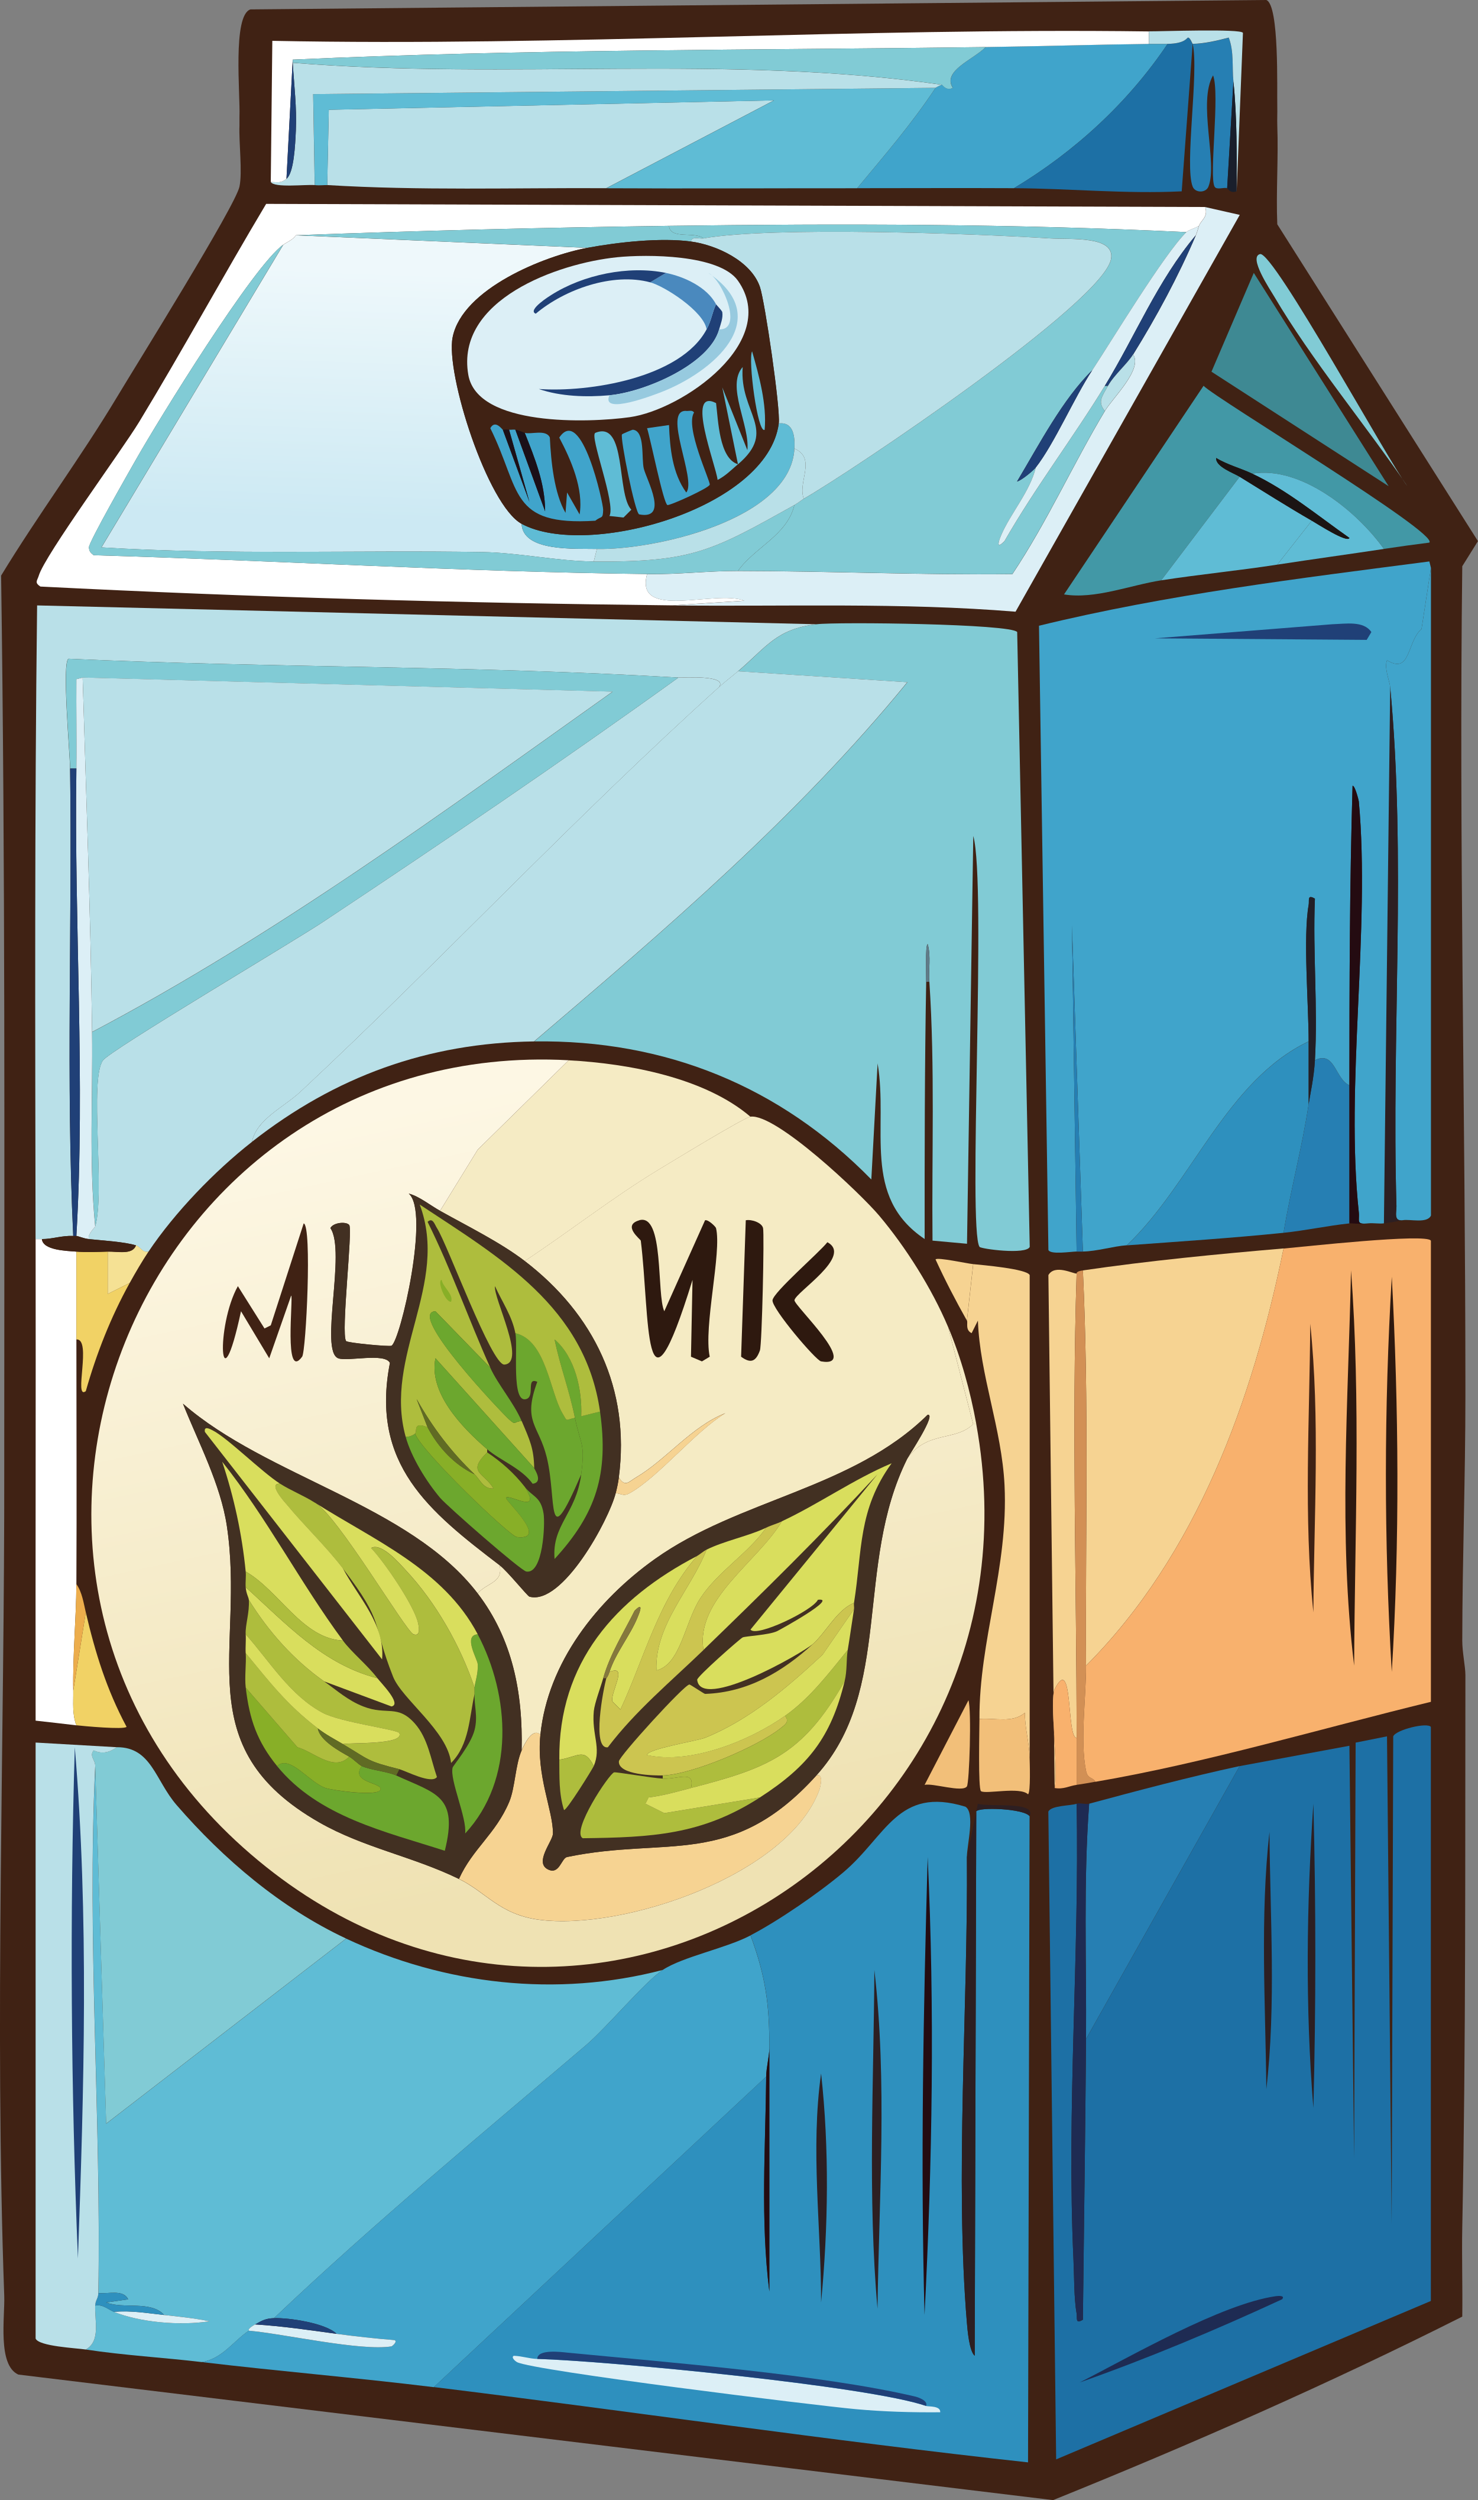 <?xml version="1.0" encoding="UTF-8"?>
<svg id="Ebene_2" data-name="Ebene 2" xmlns="http://www.w3.org/2000/svg" xmlns:xlink="http://www.w3.org/1999/xlink" viewBox="0 0 278.05 470.14"><rect x="0" y="0" width="278.05" height="470.14" fill="#808080" stroke="none"/>
  <defs>
    <style>
      .cls-1 {
        fill: #2e190f;
      }

      .cls-2 {
        fill: #267fb3;
      }

      .cls-3 {
        fill: #f5ebc4;
      }

      .cls-4 {
        fill: #f1d265;
      }

      .cls-5 {
        fill: #5f7c89;
      }

      .cls-6 {
        fill: #402214;
      }

      .cls-7 {
        fill: #606b24;
      }

      .cls-8 {
        fill: #aebd3d;
      }

      .cls-9 {
        fill: #204077;
      }

      .cls-10 {
        fill: #ccc550;
      }

      .cls-11 {
        fill: #2e90be;
      }

      .cls-12 {
        fill: #f8b16d;
      }

      .cls-13 {
        fill: #191f2c;
      }

      .cls-14 {
        fill: #423022;
      }

      .cls-15 {
        fill: #1b1018;
      }

      .cls-16 {
        fill: #b9e0e8;
      }

      .cls-17 {
        fill: #4298a6;
      }

      .cls-18 {
        fill: #fff;
      }

      .cls-19 {
        fill: #6ca72e;
      }

      .cls-20 {
        fill: #2d1f22;
      }

      .cls-21 {
        fill: #1d70a5;
      }

      .cls-22 {
        fill: #221f27;
      }

      .cls-23 {
        fill: #dceff6;
      }

      .cls-24 {
        fill: #d29055;
      }

      .cls-25 {
        fill: #ecad4c;
      }

      .cls-26 {
        fill: url(#Unbenannter_Verlauf_2118);
      }

      .cls-27 {
        fill: url(#Unbenannter_Verlauf_2116);
      }

      .cls-28 {
        fill: #85783d;
      }

      .cls-29 {
        fill: #f2bf79;
      }

      .cls-30 {
        fill: #3e8993;
      }

      .cls-31 {
        fill: #1b1413;
      }

      .cls-32 {
        fill: #1e2b53;
      }

      .cls-33 {
        fill: #f5e194;
      }

      .cls-34 {
        fill: #5fbcd5;
      }

      .cls-35 {
        fill: #f6d392;
      }

      .cls-36 {
        fill: #88af27;
      }

      .cls-37 {
        fill: #240b11;
      }

      .cls-38 {
        fill: #97cadf;
      }

      .cls-39 {
        fill: #81cbd5;
      }

      .cls-40 {
        fill: #40a4cb;
      }

      .cls-41 {
        fill: #4a89be;
      }

      .cls-42 {
        fill: #d9de5d;
      }
    </style>
    <linearGradient id="Unbenannter_Verlauf_2118" data-name="Unbenannter Verlauf 2118" x1="67.59" y1="50.86" x2="65.87" y2="98.02" gradientUnits="userSpaceOnUse">
      <stop offset="0" stop-color="#eef8fb"/>
      <stop offset="1" stop-color="#cce9f3"/>
    </linearGradient>
    <linearGradient id="Unbenannter_Verlauf_2116" data-name="Unbenannter Verlauf 2116" x1="84.42" y1="206.52" x2="115.75" y2="351.84" gradientUnits="userSpaceOnUse">
      <stop offset="0" stop-color="#fdf7e4"/>
      <stop offset="1" stop-color="#efe2b3"/>
    </linearGradient>
  </defs>
  <g id="Ebene_1-2" data-name="Ebene 1">
    <g>
      <path class="cls-6" d="M240.29,20.06c.03,1.17-.04,2.37,0,3.54.23,6.1-.25,12.43,0,18.58l37.75,59.58-2.95,4.72c-.63,51.41.58,102.87.59,154.26,0,.58,0,1.19,0,1.77,0,15.28-.57,30.69-.59,46.01,0,2.22.59,4.88.59,6.49-.06,34.5.1,69.32-.59,103.82-.11,5.59.08,11.21,0,16.81-24.87,12.53-50.95,24-76.98,34.51L3.45,446.54c-3.95-1.77-2.52-10.87-2.65-14.75-1.84-51.32.07-104.75,0-156.32,0-1.19,0-2.37,0-3.54.01-54.56.19-109.14-.59-163.69,6.93-11.4,14.97-22.19,21.83-33.62,3.47-5.8,22.23-35.84,23.01-39.52.58-2.73-.13-8.29,0-11.5.02-.58-.02-1.19,0-1.77.17-3.97-1.34-18.94,2.06-20.06L238.23,0c2.47.97,1.98,16.84,2.06,20.06Z"/>
      <g>
        <path class="cls-39" d="M174.82,184.63c-.15-2.33.35-4.78-.29-7.08-.5,0-.28,6.23-.29,7.08-.29,16.1-.3,32.29-.29,48.37-11.94-8.02-6.79-20.75-8.85-33.03l-1.18,21.83c-17.18-17.55-38.77-26.3-63.41-25.96,24.72-21.04,49.59-42.31,70.2-67.54l-31.85-2.06c5.4-4.63,7.22-7.96,14.75-8.85,3.96-.47,36.67-.08,37.75,1.47l2.36,115.62c-.67,1.52-9.17.38-9.44,0-2.24-3.15,1.35-68.26-1.18-77.28l-1.18,76.69-6.49-.59c-.16-16.23.48-32.46-.59-48.67Z"/>
        <path class="cls-16" d="M135.29,129.19c-27.02,24.34-52.14,51.25-78.75,76.1-3.15,2.94-8.28,5.17-9.14,9.44-7.01,5.49-14.51,13.25-19.47,20.65-1.18.26-1.43-.89-2.36-1.18-2.13-.68-6.44-.92-8.85-1.18-.33-.84,1.14-2.23,1.18-2.36,1.91-6.53-1.15-27.72,1.47-31.26,1.45-1.96,35.88-22.36,41.29-25.96,22.55-14.98,44.98-30.2,66.95-46.01.73.04,9.33-.58,7.67,1.77Z"/>
        <path class="cls-16" d="M100.49,195.84c-20.07.28-37.38,6.57-53.09,18.88.86-4.26,6-6.5,9.14-9.44,26.61-24.84,51.73-51.76,78.75-76.1,1.05-.95,2.43-2,3.54-2.95l31.85,2.06c-20.61,25.24-45.48,46.5-70.2,67.54Z"/>
        <path class="cls-16" d="M153.58,117.39c-7.52.89-9.34,4.22-14.75,8.85-1.11.95-2.49,2-3.54,2.95,1.66-2.35-6.94-1.73-7.67-1.77-38.16-2.27-76.53-1.8-114.73-3.54-1.28.57.25,17.66.29,20.65.41,29.28-.79,58.64.59,87.89-2.26-.08-3.86.59-5.9.59h-1.18c-.07-39.71-.19-79.45.29-119.16l146.59,3.54Z"/>
        <path class="cls-18" d="M226.73,38.93c.58,1.91-.76,2.39-1.18,3.54-.65.45-1.91.73-2.36,1.18-32.39-1.57-64.91-1.62-97.33-1.18-23.39.32-46.83.9-70.2,1.77-.63.9-1.51,1.18-2.36,1.77-5.57,3.86-23.5,32.97-27.72,40.41-1.18,2.08-8.91,15.58-8.85,16.52.06.81.32.99.88,1.47,34.7,1.01,69.39,3.12,104.12,3.54-2.4,8.82,12.83,2.87,18.29,5.01l-13.57.88c-39.65-.43-79.27-1.53-118.86-3.54-1.15-.78-.59-1.07-.29-2.06,1.15-3.85,15.58-23.47,18.88-28.9,8.2-13.51,15.78-27.43,23.89-41l176.67.59Z"/>
        <path class="cls-35" d="M241.47,234.78c-5.82,28.5-16.28,57.52-37.16,78.45-.13-24.76.56-49.62-.59-74.33,12.42-1.82,25.25-3.06,37.75-4.13Z"/>
        <path class="cls-16" d="M114.06,35.39c-17.49-.09-35.03.48-52.5-.59l.29-14.16,83.76-1.77-31.56,16.52Z"/>
        <path class="cls-40" d="M216.11,8.26c1.17-.02,2.37.02,3.54,0-7.42,11.05-17.51,20.3-28.9,27.13-9.82-.05-19.67,0-29.49,0,5.17-6.23,10.25-12.07,14.75-18.88.04-.06.93-.53,1.18-.59.11.02.87,1.25,2.06.59-2.01-3.23,3.9-5.3,6.19-7.67,10.21-.14,20.45-.46,30.67-.59Z"/>
        <path class="cls-34" d="M176,16.52c-4.5,6.8-9.57,12.64-14.75,18.88-15.72-.01-31.47.08-47.19,0l31.56-16.52-83.76,1.77-.29,14.16c-.56-.03-1.31.1-2.36,0l-.29-17.11,117.09-1.18Z"/>
        <path class="cls-23" d="M126.45,113.85l13.57-.88c-5.46-2.14-20.69,3.8-18.29-5.01,6.23.08,11.25-.6,17.11-.59,17.21.02,34.39.8,51.62.59,6.53-9.78,11.37-20.61,17.4-30.67,1.48-2.47,7.18-7.88,5.31-10.62,4.4-7.09,8.52-14.72,11.8-22.42.37-.87.39-1.22.59-1.77.42-1.15,1.76-1.63,1.18-3.54l6.49,1.47-42.18,74.62c-21.49-1.76-43.06-.94-64.59-1.18Z"/>
        <path class="cls-17" d="M260.35,103.23c-5-7.02-15.59-15.68-24.78-14.16-2.19-1.04-4.67-1.66-6.78-2.95-.17,1.65,3.29,2.84,4.42,3.54l-14.75,19.47c-5.82.9-12.48,3.61-18.29,2.65l26.25-39.23c2.29,2.39,44.39,27.75,42.47,29.49-2.86.36-5.71.75-8.55,1.18Z"/>
        <path class="cls-40" d="M269.2,106.77v121.81c-.69,1.56-3.98.63-5.31.88-1.77.26-1.15-1.58-1.18-2.65-.94-32.43,1.86-65.34-1.18-97.63-.1-1.09-1.18-3.6-.59-5.01,4.5,2.73,3.69-3.48,6.49-5.9l1.77-11.5Z"/>
        <path class="cls-18" d="M7.88,233.01c.2,2.12,4.7,2.22,6.49,2.36,0,5.49,0,11.05,0,16.52,0,15.32.08,30.71,0,46.01-.04,6.63-.71,13.35-.59,20.06.04,2.22-.23,4.35.59,6.49-2.55-.3-5.11-.6-7.67-.88-.04-30.18.05-60.37,0-90.55h1.18Z"/>
        <path class="cls-35" d="M193.69,330.34c-.06-2.54-.93-5.62-.88-8.26-2.34,2.02-5.66.92-8.55,1.18-.07-14.79,5.47-28.46,4.72-43.95-.52-10.67-4.65-20.7-5.01-30.97l-1.18,2.36c-1.24-.58-.67-1.97-.88-2.36l1.18-10.62c1.64.17,10.1.88,10.62,2.06v90.55Z"/>
        <path class="cls-11" d="M246.19,195.84v11.8c-1.2,8.05-3.4,16.13-4.72,24.19-9.79,1-19.67,1.64-29.49,2.36,12.19-11.54,18.7-30.96,34.21-38.34Z"/>
        <path class="cls-16" d="M177.18,15.93c-.25.06-1.14.53-1.18.59l-117.09,1.18.29,17.11c-1.64-.16-7.62.57-8.26-.59,1.25,0,1.84.29,2.95-.59,1.41-1.12,1.64-6.35,1.77-9.14.19-4.28-.33-8.44-.59-12.68,40.6,3.28,81.68-1.66,122.11,4.13Z"/>
        <path class="cls-18" d="M216.11,5.9v2.36c-10.23.13-20.47.45-30.67.59-43.42.59-86.96.38-130.37,2.36l-1.18,22.42c-1.11.88-1.7.6-2.95.59l.29-26.54c54.93,1.09,109.98-2.49,164.87-1.77Z"/>
        <path class="cls-21" d="M224.37,8.26l-2.06,27.72c-10.53.52-21.07-.54-31.56-.59,11.4-6.83,21.49-16.08,28.9-27.13,3.35-.06,3.61-1.17,3.83-1.18.41-.01.81,1.18.88,1.18Z"/>
        <path class="cls-35" d="M202.54,239.49c-.93,29.07,0,58.22,0,87.3-1.93.1-.6-16.11-4.13-9.14-.98,1.94.74,15.33,0,18.58l-1.18-96.45c1.21-2.11,4.74-.2,5.31-.29Z"/>
        <polygon class="cls-30" points="235.87 51.32 261.24 91.43 227.91 69.9 235.87 51.32"/>
        <path class="cls-2" d="M253.86,204.1v25.96c-4.08.43-8.3,1.35-12.39,1.77,1.32-8.05,3.52-16.13,4.72-24.19.28-1.87.99-4.9,1.18-8.26,3.78-1.87,3.81,3.56,6.49,4.72Z"/>
        <path class="cls-34" d="M246.78,97.92l-6.49,8.26c-7.23,1.12-14.6,1.83-21.83,2.95l14.75-19.47c4.45,2.74,9.05,5.66,13.57,8.26Z"/>
        <path class="cls-24" d="M203.72,238.9c1.15,24.7.46,49.57.59,74.33.03,5.91-1.15,14.13,0,19.76.33,1.61,1.18,1.09,1.77,2.06-1.15.2-2.4.44-3.54.59v-8.85c0-29.08-.93-58.24,0-87.3.07-.01-.26-.38,1.18-.59Z"/>
        <path class="cls-2" d="M232.04,15.34l-1.18,20.06c-.54-.24-1.98.38-2.36-.29-1.09-1.94,1.04-17.47-.29-20.94-2.94,5.05.93,16.51-.88,20.94-.49,1.2-2.46,1.2-2.95,0-1.59-3.88,1.2-21.47,0-26.84,2.3-.07,4.57-.6,6.78-1.18,1.02,2.67.6,5.52.88,8.26Z"/>
        <path class="cls-20" d="M263.89,229.47c-1.26.24-2.25.42-3.54.59l1.18-100.87c3.04,32.29.24,65.19,1.18,97.63.03,1.08-.59,2.91,1.18,2.65Z"/>
        <path class="cls-34" d="M260.35,103.23c-6.68,1.01-13.38,1.92-20.06,2.95l6.49-8.26c1.16.67,6.67,4.24,7.08,3.24-5.93-4.16-11.65-8.96-18.29-12.09,9.19-1.53,19.78,7.14,24.78,14.16Z"/>
        <path class="cls-4" d="M20.27,235.36v7.96l4.13-2.06c-3.56,6.43-6.25,13.27-8.26,20.35-2.35,1.76,1.2-9.89-1.77-9.73,0-5.47,0-11.02,0-16.52,1.88.15,4.01.06,5.9,0Z"/>
        <path class="cls-29" d="M193.69,330.34c.03,1.1.23,6.73-.29,7.08-1.53-1.48-7.97.03-8.85-.59-.57-.4-.29-11.72-.29-13.57,2.89-.26,6.22.84,8.55-1.18-.04,2.64.82,5.72.88,8.26Z"/>
        <path class="cls-4" d="M16.14,303.2c1.8,7.68,3.92,14.52,7.67,21.53-.44.57-8.17-.14-9.44-.29-.82-2.14-.55-4.27-.59-6.49l2.36-14.75Z"/>
        <path class="cls-39" d="M237.05,47.78c2.51-.61,24.45,39.53,27.72,43.65-7.87-11.54-18.06-23.76-25.07-35.69-.77-1.31-4.88-7.42-2.65-7.96Z"/>
        <path class="cls-16" d="M232.63,35.98c.04-6.88.11-13.8-.59-20.65-.28-2.74.14-5.58-.88-8.26-2.22.58-4.49,1.11-6.78,1.18-.07,0-.47-1.19-.88-1.18-.23,0-.48,1.12-3.83,1.18-1.17.02-2.37-.02-3.54,0v-2.36c2.18.03,17.37-.53,17.7.29l-1.18,29.79Z"/>
        <path class="cls-29" d="M182.19,319.72c.61,1.89.17,15.56-.29,16.22-.85,1.2-6.46-.68-7.96-.29l8.26-15.93Z"/>
        <path class="cls-12" d="M202.54,326.8v8.85c-1.42.19-2.43.88-4.13.59.74-3.25-.98-16.64,0-18.58,3.53-6.97,2.2,9.24,4.13,9.14Z"/>
        <path class="cls-35" d="M183.08,237.72l-1.18,10.62c-2.09-3.72-4.12-7.61-5.9-11.5.29-.47,5.93.77,7.08.88Z"/>
        <path class="cls-33" d="M27.94,235.36c-1.22,1.83-2.47,3.97-3.54,5.9l-4.13,2.06v-7.96c1.84-.05,4.68.67,5.31-1.18.93.29,1.18,1.44,2.36,1.18Z"/>
        <path class="cls-25" d="M16.14,303.2l-2.36,14.75c-.12-6.71.55-13.42.59-20.06,1.08,1.51,1.36,3.57,1.77,5.31Z"/>
        <path class="cls-13" d="M232.63,35.98c-1.24.45-1.64-.53-1.77-.59l1.18-20.06c.7,6.85.63,13.77.59,20.65Z"/>
        <path class="cls-5" d="M174.82,184.63h-.59c.02-.85-.2-7.08.29-7.08.65,2.3.14,4.75.29,7.08Z"/>
        <g>
          <path class="cls-40" d="M269.2,106.77l-1.77,11.5c-2.8,2.42-1.99,8.63-6.49,5.9-.59,1.42.49,3.93.59,5.01l-1.18,100.87c-.95.12-1.99-.1-2.95,0-2.37.27-1.6-.47-1.77-2.06-2.57-23.91,2.18-53.26,0-77.28-.01-.16-.72-3.04-1.18-2.95-.55,18.79-.59,37.54-.59,56.33-2.68-1.16-2.71-6.59-6.49-4.72.57-10.05-.42-20.3,0-30.38-1.5-.89-1.03.33-1.18,1.18-1.07,5.92,0,18.89,0,25.66-15.51,7.38-22.02,26.8-34.21,38.34-2.59.19-5.65,1.15-8.26,1.18l-2.06-61.35.88,61.35c-1.11.02-4.94.63-5.31-.29l-1.77-117.39c24.1-5.88,48.91-8.9,73.44-12.09l.29,1.18Z"/>
          <path class="cls-37" d="M257.4,230.06c-1.84.2-2.96-.06-3.54,0v-25.96c0-18.79.04-37.55.59-56.33.46-.09,1.17,2.79,1.18,2.95,2.18,24.02-2.57,53.37,0,77.28.17,1.59-.6,2.34,1.77,2.06Z"/>
          <path class="cls-2" d="M203.72,235.36c-.39,0-.79,0-1.18,0l-.88-61.35,2.06,61.35Z"/>
          <path class="cls-9" d="M250.62,117.39c2.58-.08,5.9-.69,7.37,1.47l-.88,1.47-39.82-.29,33.33-2.65Z"/>
          <path class="cls-22" d="M247.37,199.38c-.19,3.35-.9,6.39-1.18,8.26v-11.8c0-6.77-1.07-19.74,0-25.66.15-.85-.32-2.07,1.18-1.18-.42,10.08.57,20.33,0,30.38Z"/>
        </g>
        <g>
          <path class="cls-12" d="M206.08,335.06c-.59-.97-1.44-.46-1.77-2.06-1.15-5.63.03-13.85,0-19.76,20.88-20.93,31.34-49.96,37.16-78.45,3.46-.3,27.09-2.93,27.72-1.47v86.71c-20.47,4.97-42.45,11.52-63.12,15.04Z"/>
          <path class="cls-1" d="M261.83,240.08c1.31,24.7,1.51,49.63,0,74.33-1.49-24.66-1.46-49.66,0-74.33Z"/>
          <path class="cls-1" d="M254.16,238.9c1.86,24.69.7,49.59.59,74.33-3-24.61-1.1-49.64-.59-74.33Z"/>
          <path class="cls-6" d="M246.49,248.93c1.86,17.96.7,36.26.59,54.27-1.86-17.96-.7-36.26-.59-54.27Z"/>
        </g>
        <path class="cls-39" d="M127.63,127.42c-21.97,15.81-44.4,31.03-66.95,46.01-5.41,3.59-39.84,24-41.29,25.96-2.63,3.54.44,24.74-1.47,31.26-1.19-12.13-.44-24.4-.59-36.57,34.48-18.17,66.18-41.45,97.92-64l-99.69-2.65-1.18.29c-.06,5.6.08,11.22,0,16.81h-1.18c-.04-2.99-1.57-20.08-.29-20.65,38.2,1.74,76.57,1.27,114.73,3.54Z"/>
        <path class="cls-23" d="M15.55,127.42c.65,22.18,1.5,44.47,1.77,66.66.15,12.17-.6,24.44.59,36.57-.04.13-1.51,1.52-1.18,2.36-1.09-.12-1.99-.57-2.36-.59,1.69-29.28-.43-58.6,0-87.89.08-5.59-.06-11.21,0-16.81l1.18-.29Z"/>
        <path class="cls-6" d="M13.78,232.42c.2,0,.39-.01.59,0,.37.02,1.27.47,2.36.59,2.41.26,6.71.5,8.85,1.18-.63,1.85-3.47,1.13-5.31,1.18s-4.02.15-5.9,0-6.29-.24-6.49-2.36c2.04,0,3.64-.67,5.9-.59Z"/>
        <path class="cls-9" d="M14.37,144.52c-.43,29.3,1.69,58.61,0,87.89-.2-.01-.39,0-.59,0-1.38-29.26-.18-58.61-.59-87.89h1.18Z"/>
        <path class="cls-26" d="M110.52,46.6c-8.14,1.51-23.53,7.7-25.37,16.81-1.38,6.86,6.61,31.67,12.98,35.1.22,5.32,10.17,4.62,14.16,4.72l-.59,2.36c-6.82-.06-14.12-1.66-20.94-1.77-23.89-.4-47.82.59-71.67-.88l34.21-56.92c.85-.59,1.73-.87,2.36-1.77l54.86,2.36Z"/>
        <path class="cls-39" d="M223.19,43.65c-4.25,4.23-13.79,20.02-17.7,25.96-5.59,5.48-9.99,13.96-14.16,20.94.85-.2,3.11-2.1,3.54-2.65-1.1,4.54-4.74,8.63-6.49,12.68-.26.59-1.3,3.11.59,1.18,5.77-10.06,12.84-19.34,18.88-29.2h.59c-1.15,2.05-1.99,3.01-.59,4.72-6.03,10.07-10.88,20.89-17.4,30.67-17.22.21-34.4-.57-51.62-.59,3.16-4.46,9.24-6.65,10.62-12.39.65-.36,1.31-.91,1.77-1.18,9.14-5.24,56.47-36.99,57.81-45.13.72-4.37-7.58-3.59-11.5-3.83-14.27-.9-52.37-2.28-65.18,0-1.67-1.38-6.27.28-6.49-2.36,32.42-.44,64.94-.39,97.33,1.18Z"/>
        <path class="cls-39" d="M111.7,105.59c18.67.15,22.29-2,37.75-10.62-1.38,5.73-7.46,7.93-10.62,12.39-5.86,0-10.88.67-17.11.59-34.72-.42-69.41-2.53-104.12-3.54-.56-.49-.83-.67-.88-1.47-.07-.93,7.67-14.44,8.85-16.52,4.22-7.44,22.16-36.55,27.72-40.41l-34.21,56.92c23.85,1.47,47.78.49,71.67.88,6.82.11,14.12,1.71,20.94,1.77Z"/>
        <path class="cls-39" d="M125.86,42.47c.22,2.64,4.82.98,6.49,2.36-.75.13-2.19-.47-2.36.59-5.73-.77-13.72.12-19.47,1.18l-54.86-2.36c23.37-.87,46.81-1.45,70.2-1.77Z"/>
        <path class="cls-23" d="M224.96,44.24c-7.17,8.48-11.39,18.98-17.11,28.31-6.03,9.85-13.11,19.14-18.88,29.2-1.89,1.93-.85-.59-.59-1.18,1.75-4.05,5.39-8.14,6.49-12.68,3.46-4.42,7.2-13.08,10.62-18.29,3.9-5.93,13.44-21.72,17.7-25.96.45-.45,1.71-.73,2.36-1.18-.2.55-.22.9-.59,1.77Z"/>
        <g>
          <path class="cls-34" d="M65.1,364.55c18.59,8.7,39.58,11.11,59.58,5.9-3.36,2.21-10.52,10.81-14.45,14.16-19.78,16.84-39.84,33.43-58.69,51.32-1.56.06-2.23.43-3.54,1.18-1.62.92-1.11,1.13-1.18,1.18-2.86,1.89-4.98,5.28-8.85,5.9-7.2-.85-14.69-1.27-21.83-2.36,2.82-1.58,1.66-5.37,1.77-8.26,1.4-.31,2.42.73,3.54,1.18,4.86,1.95,12.28,2.65,17.99,1.77-2.85-.58-5.66-.87-8.55-1.18-2.46-2.77-7.7-1.08-10.91-2.36l4.13-.59c-.9-1.92-3.76-.98-5.6-1.18.57-32.87-2.16-66.23-.59-99.1l2.06,67.25,45.13-34.8Z"/>
          <path class="cls-40" d="M141.19,363.96c2.86,7.73,3.58,13.1,3.54,21.24,0,1.51-.57,3.56-.59,5.31l-62.53,58.4c-14.51-1.78-29.13-2.99-43.65-4.72,3.87-.62,5.99-4.01,8.85-5.9,6.55.57,20.98,3.88,26.84,2.95.11-.02,1.19-.88.59-1.18-3.65-.29-7.3-.69-10.91-1.18-2.02-2-8.91-3.05-11.8-2.95,18.85-17.89,38.91-34.48,58.69-51.32,3.93-3.34,11.09-11.95,14.45-14.16,3.81-2.5,11.88-4.06,16.52-6.49Z"/>
          <path class="cls-39" d="M65.1,364.55l-45.13,34.8-2.06-67.25c.05-1.14-1.18-1.86-.29-2.95,2.42,1.18,4.17-.59,4.42-.59,6.48.02,7.16,6.25,11.21,10.91,8.81,10.16,19.59,19.33,31.85,25.07Z"/>
          <path class="cls-2" d="M204.31,383.43c.1-14.73-.51-29.54.59-44.24,8.85-2.39,18.79-5.03,28.31-7.08l-28.9,51.32Z"/>
          <g>
            <path class="cls-21" d="M202.54,339.19c.54,28.53-1.91,57.29-.59,85.83.14,2.95.08,7.25.59,10.03.15.85-.32,2.07,1.18,1.18.19-17.61.46-35.19.59-52.79l28.9-51.32,20.65-3.83.88,77.57.29-78.16,5.9-1.18.88,91.73.29-91.73c.54-1.26,6.44-2.68,7.08-1.77v107.95l-70.49,29.79-1.47-121.81c.51-1.16,4.04-1.09,5.31-1.47Z"/>
            <path class="cls-32" d="M204.9,339.19c-1.1,14.7-.49,29.51-.59,44.24-.12,17.6-.4,35.19-.59,52.79-1.5.89-1.03-.33-1.18-1.18-.51-2.78-.45-7.08-.59-10.03-1.32-28.54,1.13-57.3.59-85.83.63-.19,1.7.18,2.36,0Z"/>
            <path class="cls-32" d="M240,431.8c.5-.07,1.85-.15,1.18.59-12.44,5.75-25.11,11.07-38.05,15.63,9.45-4.82,26.67-14.77,36.87-16.22Z"/>
            <path class="cls-20" d="M247.08,339.19c.49,19.05.49,38.17,0,57.22-1.54-18.97-1.29-38.24,0-57.22Z"/>
            <path class="cls-20" d="M238.82,344.49c.11,16.04,1.26,32.39-.59,48.37-.16-16.07-1.2-32.35.59-48.37Z"/>
          </g>
          <g>
            <path class="cls-11" d="M181.9,349.21c.22,27.78-2.27,60.55,0,87.6.11,1.34.44,5.33,1.47,6.19l.29-102.35c.35-.88,8.97-.56,10.03.88l-.29,121.52c-37.35-4.08-74.51-9.59-111.78-14.16l62.53-58.4c-.14,13.45-1.1,26.97.59,40.41v-45.72c.04-8.13-.68-13.5-3.54-21.24,5.31-2.78,12.79-7.92,17.4-11.8,8.16-6.86,10.26-16.3,23.01-12.39,1.89,1.12.28,7.3.29,9.44Z"/>
            <g>
              <path class="cls-20" d="M193.69,341.54c-1.06-1.45-9.68-1.76-10.03-.88l-.29,102.35c-1.03-.86-1.36-4.86-1.47-6.19-2.27-27.05.22-59.82,0-87.6l2.06-10.03c2,.68,11.19-.54,9.73,2.36Z"/>
              <path class="cls-23" d="M101.08,443.6c13.24.38,62.27,5.09,73.15,8.85.42.14,2.75-.08,2.65,1.18-5.3.05-10.66-.11-15.93-.59-7.56-.69-60.68-7.22-63.71-8.85-.26-.14-1.15-.87-.59-1.18,1.56.04,2.85.54,4.42.59Z"/>
              <path class="cls-37" d="M174.52,349.21c1.34,28.63.88,57.48-.59,86.12-.77-28.7-.21-57.44.59-86.12Z"/>
              <path class="cls-9" d="M174.23,452.44c-10.87-3.76-59.91-8.47-73.15-8.85,0-1.9,4.59-1.28,5.6-1.18,18.95,1.84,47.64,4.08,65.48,8.26.54.13,2.48.76,2.06,1.77Z"/>
              <path class="cls-20" d="M164.49,370.45c2.44,21.15.88,42.49.59,63.71-1.86-21.14-.7-42.52-.59-63.71Z"/>
              <path class="cls-20" d="M154.47,389.92c1.56,14.15,1.35,28.91,0,43.06,0-14.35-2.01-28.76,0-43.06Z"/>
              <path class="cls-37" d="M144.14,390.51c.02-1.74.58-3.8.59-5.31v45.72c-1.69-13.43-.73-26.96-.59-40.41Z"/>
            </g>
          </g>
          <path class="cls-23" d="M47.99,437.11c5.14.32,10.22,1.07,15.34,1.77,3.61.49,7.27.89,10.91,1.18.6.3-.48,1.16-.59,1.18-5.86.93-20.29-2.38-26.84-2.95.07-.05-.44-.26,1.18-1.18Z"/>
          <path class="cls-23" d="M30.88,435.34c2.89.31,5.7.6,8.55,1.18-5.72.88-13.13.18-17.99-1.77,3.2-.3,6.3.25,9.44.59Z"/>
          <path class="cls-11" d="M30.88,435.34c-3.14-.34-6.24-.88-9.44-.59-1.12-.45-2.14-1.49-3.54-1.18.04-1.06.57-1.32.59-2.36,1.84.2,4.7-.74,5.6,1.18l-4.13.59c3.22,1.28,8.46-.41,10.91,2.36Z"/>
          <path class="cls-9" d="M51.53,435.93c2.89-.1,9.78.95,11.8,2.95-5.11-.7-10.2-1.45-15.34-1.77,1.31-.75,1.98-1.12,3.54-1.18Z"/>
          <g>
            <path class="cls-16" d="M22.04,328.57c-.25,0-2.01,1.77-4.42.59-.88,1.09.35,1.81.29,2.95-1.57,32.88,1.16,66.23.59,99.1-.02,1.04-.55,1.3-.59,2.36-.11,2.89,1.05,6.68-1.77,8.26-1.83-.28-8.82-.59-9.44-2.06v-112.08l15.34.88Z"/>
            <path class="cls-9" d="M14.07,328.57c2.68,31.9,1.73,64.2.59,96.15-1.32-31.97-1.54-64.18-.59-96.15Z"/>
          </g>
        </g>
        <path class="cls-39" d="M185.43,8.85c-2.29,2.36-8.21,4.44-6.19,7.67-1.19.66-1.96-.57-2.06-.59-40.43-5.79-81.51-.85-122.11-4.13v-.59c43.41-1.98,86.94-1.77,130.37-2.36Z"/>
        <path class="cls-9" d="M213.16,66.66c-1.11,1.78-3.56,3.84-4.72,5.9h-.59c5.71-9.34,9.93-19.83,17.11-28.31-3.28,7.7-7.4,15.33-11.8,22.42Z"/>
        <path class="cls-16" d="M207.85,77.28c-1.4-1.71-.56-2.67.59-4.72s3.61-4.12,4.72-5.9c1.87,2.74-3.83,8.14-5.31,10.62Z"/>
        <path class="cls-31" d="M235.58,89.07c6.64,3.14,12.35,7.93,18.29,12.09-.41,1-5.92-2.58-7.08-3.24-4.52-2.6-9.12-5.52-13.57-8.26-1.13-.7-4.59-1.89-4.42-3.54,2.11,1.29,4.59,1.91,6.78,2.95Z"/>
        <path class="cls-9" d="M55.07,11.8c.26,4.24.78,8.4.59,12.68-.12,2.79-.36,8.03-1.77,9.14l1.18-22.42v.59Z"/>
        <path class="cls-16" d="M17.32,194.07c-.27-22.19-1.12-44.47-1.77-66.66l99.69,2.65c-31.74,22.55-63.45,45.83-97.92,64Z"/>
        <path class="cls-34" d="M149.45,84.35c-.69,13.49-26.68,19.14-37.16,18.88-3.99-.1-13.94.6-14.16-4.72,12.35,6.65,46.29-2.9,48.37-18.88,2.83-.36,3.06,2.56,2.95,4.72Z"/>
        <path class="cls-16" d="M151.22,93.79c-.46.27-1.12.82-1.77,1.18-15.46,8.62-19.08,10.77-37.75,10.62l.59-2.36c10.49.26,36.47-5.39,37.16-18.88,4.25,1.85.52,6.36,1.77,9.44Z"/>
        <path class="cls-16" d="M151.22,93.79c-1.25-3.08,2.48-7.58-1.77-9.44.11-2.16-.12-5.08-2.95-4.72.35-2.7-2.61-22.93-3.54-25.66-1.67-4.91-8.21-7.92-12.98-8.55.17-1.06,1.61-.46,2.36-.59,12.81-2.28,50.91-.9,65.18,0,3.92.25,12.22-.53,11.5,3.83-1.33,8.13-48.67,39.89-57.81,45.13Z"/>
        <path class="cls-9" d="M205.49,69.61c-3.42,5.2-7.16,13.87-10.62,18.29-.43.55-2.69,2.46-3.54,2.65,4.17-6.98,8.57-15.46,14.16-20.94Z"/>
        <g>
          <path class="cls-3" d="M141.19,210c-1.24.16-15.04,8.6-17.4,10.03-8.57,5.19-16.7,11.59-25.07,17.11-4.56-3.5-10.85-6.6-15.93-9.44l7.08-11.5,17.11-16.81c11.34.61,25.62,3.28,34.21,10.62Z"/>
          <path class="cls-35" d="M101.67,326.21c-.8,7.77,2.4,14.26,2.36,18.58-.01,1.43-3.64,5.49-.88,6.78,2.11.99,2.46-2.13,3.54-2.36,18.86-3.93,30.97,2.28,46.9-15.34,1.51-.51.65,2.49.59,2.65-5.77,16-36.91,26.61-52.79,24.48-7.43-1-9.92-5.18-15.04-7.67,2.57-5.68,6.89-8.43,9.44-14.45,1.14-2.69,1.14-6.95,2.36-9.73.57-1.3,2.06-4.31,3.54-2.95Z"/>
          <g>
            <path class="cls-27" d="M106.98,199.38l-17.11,16.81-7.08,11.5c-1.92-1.07-3.93-2.73-5.9-3.24,4.02,3.38-1.57,27.67-3.24,28.61-.37.21-8.31-.53-8.55-.88-1.01-1.43,1.29-20.99.59-21.83-.58-.69-3-.47-3.54.59,3,4.33-2.1,23.09,1.47,24.48,1.72.67,8.81-1.09,9.73.88-3.72,19.07,7.39,27.93,20.65,38.05.7,3.35-2.41,3.23-4.13,5.31-12.78-16.72-39.65-21.89-55.45-35.69,2.91,7.31,7.08,15.14,8.26,23.01,3.49,23.26-7.6,41.48,17.4,55.74,8.34,4.76,17.53,6.38,26.25,10.62,5.12,2.49,7.62,6.67,15.04,7.67,15.89,2.13,47.02-8.48,52.79-24.48.06-.17.92-3.17-.59-2.65,14.54-16.08,7.11-39.53,17.11-59.58,3.67-5.3,9.1-3.2,12.39-6.49h.59c14.32,78.99-74.37,134.4-136.56,80.81-61.77-53.22-21.05-153.59,59.87-149.24Z"/>
            <path class="cls-6" d="M57.13,230.06c1.59.42.45,24.06-.29,25.07-3.48,4.73-1.64-11.15-2.06-11.5l-4.13,11.8-5.31-8.85c-4.05,18.88-4.78,2.76-.59-4.72l5.01,7.96,1.18-.59,6.19-19.17Z"/>
          </g>
          <g>
            <path class="cls-3" d="M178.36,249.52l4.72,18.29c-3.29,3.28-8.72,1.19-12.39,6.49.36-.73,5.56-8.5,3.83-8.26-14.2,13.99-35.46,15.84-51.32,27.13-10.87,7.74-20.14,19.45-21.53,33.03-1.48-1.36-2.97,1.65-3.54,2.95.26-10.77-1.68-20.9-8.26-29.49,1.72-2.07,4.83-1.96,4.13-5.31,1.49,1.14,5.21,5.79,5.6,5.9,6.22,1.7,14.98-14.49,16.22-19.47,1.14.11,1.47.66,2.65,0,5.41-3.03,12.27-11.55,17.99-15.04-6.4,2.53-11.09,8.72-16.81,12.09-1.43.84-2.03,1.89-3.24,0,2.18-16.67-4.67-30.7-17.7-40.7,8.37-5.52,16.5-11.92,25.07-17.11,2.36-1.43,16.17-9.86,17.4-10.03,4.79-.64,20.72,14.47,24.19,18.58,5.05,5.99,9.93,13.73,12.98,20.94Z"/>
            <g>
              <path class="cls-3" d="M183.67,267.81h-.59l-4.72-18.29c2.45,5.79,4.18,12.08,5.31,18.29Z"/>
              <path class="cls-1" d="M120.25,229.47c4.75-1.38,3.24,13.97,4.72,17.11l7.67-17.11c.61-.17,2,1.22,2.06,1.47,1.12,4.53-2.39,18.56-1.18,24.19l-1.47.88-2.06-.88.29-14.45c-9.29,30.1-8,6.5-9.73-7.37-.03-.25-3.59-2.88-.29-3.83Z"/>
              <path class="cls-1" d="M155.65,233.6c4.89,2.61-6.04,9.43-6.19,10.91-.1.99,12.45,12.76,5.01,11.5-.98-.16-9.31-9.96-9.14-11.5s8.89-9.04,10.32-10.91Z"/>
              <path class="cls-1" d="M140.31,229.47c1.09-.21,3.01.45,3.24,1.47.26,1.12-.2,21.92-.59,23.01-.76,2.11-1.73,2.51-3.54,1.18l.88-25.66Z"/>
              <path class="cls-35" d="M115.83,280.79c.26-1.03.45-1.87.59-2.95,1.22,1.89,1.81.84,3.24,0,5.72-3.38,10.41-9.56,16.81-12.09-5.72,3.49-12.58,12.01-17.99,15.04-1.18.66-1.51.11-2.65,0Z"/>
            </g>
          </g>
          <g>
            <path class="cls-14" d="M170.69,274.3c-9.99,20.05-2.57,43.5-17.11,59.58-15.93,17.61-28.04,11.41-46.9,15.34-1.08.22-1.43,3.35-3.54,2.36-2.75-1.29.87-5.35.88-6.78.04-4.32-3.16-10.81-2.36-18.58,1.39-13.58,10.66-25.3,21.53-33.03,15.86-11.29,37.12-13.14,51.32-27.13,1.72-.24-3.47,7.53-3.83,8.26Z"/>
            <g>
              <path class="cls-42" d="M160.66,301.43c-3.15,1.25-5.17,5.39-7.67,7.67-2.24,1.92-21.24,12.71-21.83,6.78-.06-.58,8.03-7.7,8.55-7.96.49-.25,4.95-.44,6.49-1.18.51-.24,11.66-6.39,7.67-5.9-1.01,2.05-11.65,7.15-12.68,5.6l23.89-29.2c-10.55,11.38-21.59,22.26-32.74,33.03-1.52-9.55,10.24-16.59,14.75-24.19,6.99-3.28,13.52-7.91,20.65-10.91-6.34,8.74-5.51,16.4-7.08,26.25Z"/>
              <path class="cls-10" d="M160.66,301.43c-.06.37.06.81,0,1.18l-5.9,8.55c-6.53,6.07-13.73,12.26-22.12,15.63-1.45.59-10.96,2.1-10.91,3.24,8.08,1.82,19.22-2.62,25.96-7.37.91,1.12-.05,1.7-.88,2.36-4.29,3.42-16.63,8.7-22.12,8.85-1.39.04-8.44-.04-8.26-2.65.07-.98,12.29-14.41,13.27-14.45.17,0,2.78,1.78,2.95,1.77,8.05-.28,14.58-4.17,20.35-9.44,2.5-2.28,4.52-6.42,7.67-7.67Z"/>
              <path class="cls-42" d="M131.17,292.58c-7.35,8.39-10,19.37-14.45,28.9l-1.47-1.47c-.66-1.43,3.15-7.18-.59-5.6,1.16-3.6,3.92-6.86,5.31-10.32.25-.61,1.31-3.11-.59-1.18-2.08,4.17-4.61,8.14-5.9,12.68-.47,1.66-1.62,4.67-1.77,6.19-.42,4.45,1.45,6.84,0,10.32-1.85-3.54-2.83-1.77-6.49-1.18-.19-18.26,10.52-30.31,25.96-38.34Z"/>
              <path class="cls-10" d="M147.09,286.1c-4.51,7.59-16.27,14.63-14.75,24.19-6.15,5.94-12.78,11.42-17.99,18.29-3.08.44-.82-11.04-.29-12.98.02-.06.28-.21.59-1.18,3.74-1.57-.07,4.17.59,5.6l1.47,1.47c4.45-9.54,7.1-20.52,14.45-28.9.37-.19,1.1-.84,1.77-1.18-2.97,7.6-9.75,14.08-9.44,22.71,4.59-1.12,5.31-9.05,8.26-13.57,3.3-5.05,8.97-8.37,12.39-13.27,1.01-.49,2.01-.74,2.95-1.18Z"/>
              <path class="cls-8" d="M124.68,334.47c2.93.15,6.12-1.7,5.31,1.77-2.64.69-5.23,1.45-7.96,1.77l-.59,1.18,3.54,1.77,17.99-2.95c-10.96,7.08-20.38,7.51-33.33,7.67-2.3-1.24,5.01-12.22,5.9-12.39.45-.09,7.14,1.08,9.14,1.18Z"/>
              <path class="cls-8" d="M158.89,316.18c-7.89,13.86-14.42,16.3-28.9,20.06.81-3.47-2.38-1.62-5.31-1.77v-.59c5.49-.15,17.83-5.43,22.12-8.85.83-.66,1.8-1.24.88-2.36,4.73-3.33,8.2-7.98,11.8-12.39-.3,1.81-.08,3.81-.59,5.9Z"/>
              <path class="cls-42" d="M158.89,316.18c-2.55,10.5-6.83,15.95-15.93,21.83l-17.99,2.95-3.54-1.77.59-1.18c2.74-.32,5.32-1.08,7.96-1.77,14.48-3.75,21.02-6.19,28.9-20.06Z"/>
              <path class="cls-42" d="M160.66,302.61c-.41,2.55-.75,5.11-1.18,7.67-3.6,4.41-7.07,9.05-11.8,12.39-6.73,4.75-17.88,9.19-25.96,7.37-.04-1.14,9.46-2.66,10.91-3.24,8.39-3.37,15.59-9.56,22.12-15.63l5.9-8.55Z"/>
              <path class="cls-42" d="M144.14,287.28c-3.42,4.9-9.09,8.22-12.39,13.27-2.95,4.52-3.67,12.44-8.26,13.57-.31-8.63,6.47-15.11,9.44-22.71,3.3-1.64,7.97-2.57,11.21-4.13Z"/>
              <path class="cls-8" d="M111.7,332.11c-.2.49-5.18,8.52-5.6,8.26-.98-3.1-.85-6.24-.88-9.44,3.66-.59,4.64-2.36,6.49,1.18Z"/>
              <path class="cls-28" d="M114.65,314.41c-.31.97-.57,1.12-.59,1.18h-.59c1.29-4.54,3.82-8.51,5.9-12.68,1.9-1.93.84.57.59,1.18-1.39,3.46-4.14,6.72-5.31,10.32Z"/>
            </g>
          </g>
          <g>
            <path class="cls-14" d="M89.87,299.66c6.57,8.6,8.52,18.73,8.26,29.49-1.22,2.79-1.22,7.04-2.36,9.73-2.55,6.02-6.87,8.77-9.44,14.45-8.72-4.24-17.91-5.86-26.25-10.62-25.01-14.26-13.91-32.49-17.4-55.74-1.18-7.87-5.35-15.69-8.26-23.01,15.8,13.8,42.67,18.97,55.45,35.69Z"/>
            <g>
              <path class="cls-8" d="M52.71,279.02c2,1.28,4.48,2.25,6.49,3.54,4.13,2.12,17.13,24.22,18.58,24.78,1.33.51,1.05-1.28.88-2.06-.69-3.24-6.29-11.47-8.85-14.16,1.94-1.1,5.34,2.91,6.49,4.13,5.7,6.07,10.34,14.28,12.98,22.12,0,.3,0,.92,0,1.18-1.02,4.45-.95,9.47-4.42,12.98-.62-5.96-9.24-12.01-10.91-16.22-4.16-10.49-1.4-9.81-9.44-20.35-3.19-4.18-7.26-8.01-10.62-12.09-.13-.15-3.69-4.02-1.18-3.83Z"/>
              <path class="cls-8" d="M60.97,316.18c2.41,1.7,4.45,3.58,7.37,4.72,4.44,1.74,6.45-.48,9.73,3.24,2.44,2.77,2.98,6.69,4.13,10.03-1.01,1.42-5.88-1.17-7.08-1.47-6.19-1.55-5.55-1.71-10.62-4.72,1.19-.31,11.65.2,10.62-2.06-.31-.68-11.06-2.02-14.45-3.83-6.14-3.29-9.99-9.73-14.45-14.75-.11-1.73.76-4.14.59-6.49,3.69,5.96,8.39,11.25,14.16,15.34Z"/>
              <path class="cls-19" d="M68.05,332.11c1.54.73,4.89,1.04,6.49,1.77,7.52,3.45,11.72,3.81,9.14,14.16-11.11-3.59-23.78-6.37-31.56-15.93,2.39-2.25,6.05,3.11,9.14,4.13,1.45.48,9.94,1.66,10.32.29s-5.78-1.26-3.54-4.42Z"/>
              <path class="cls-42" d="M64.51,308.51c-7.62-.36-11.97-9.37-18.29-12.98-.69-7.03-2.19-13.97-4.42-20.65,8.42,10.58,14.7,22.78,22.71,33.62Z"/>
              <path class="cls-42" d="M52.71,279.02c-2.51-.19,1.05,3.68,1.18,3.83,3.36,4.08,7.43,7.91,10.62,12.09,2.85,5.39,7.97,10.49,7.37,17.11l-33.33-42.77c-.24-1.23,1.02-.53,1.47-.29,2.84,1.45,9.15,7.77,12.68,10.03Z"/>
              <path class="cls-19" d="M89.87,307.33c6.09,11.58,7.05,27.31-2.36,37.46.34-2.95-2.95-10.12-2.36-12.39.1-.4,3.41-4.25,4.13-7.08.66-2.59-.09-4.45,0-6.78,0-.26,0-.88,0-1.18,0-.66.73-2.69.59-4.42-.08-.98-2.8-5.41,0-5.6Z"/>
              <path class="cls-42" d="M89.87,307.33c-2.8.2-.08,4.62,0,5.6.14,1.73-.6,3.77-.59,4.42-2.64-7.84-7.28-16.05-12.98-22.12-1.14-1.22-4.55-5.23-6.49-4.13,2.56,2.69,8.16,10.92,8.85,14.16.17.78.45,2.57-.88,2.06-1.45-.55-14.45-22.65-18.58-24.78,11.02,7.03,24.22,12.52,30.67,24.78Z"/>
              <path class="cls-36" d="M65.69,330.34c.8.45,1.78,1.5,2.36,1.77-2.24,3.16,3.91,3.08,3.54,4.42s-8.87.18-10.32-.29c-3.09-1.01-6.75-6.38-9.14-4.13-3.77-4.63-5.2-8.8-5.9-14.75l9.73,11.21c3.01.81,6.91,4.74,9.73,1.77Z"/>
              <path class="cls-42" d="M71,315.59c.65.87,4.67,4.9,2.65,5.31l-12.68-4.72c-5.77-4.09-10.47-9.38-14.16-15.34-.03-.46-.5-1.15-.59-2.36,7.5,6.76,14.49,14.5,24.78,17.11Z"/>
              <path class="cls-8" d="M59.79,325.03c.35,2.26,4.11,4.31,5.9,5.31-2.82,2.97-6.72-.96-9.73-1.77l-9.73-11.21c-.24-2.03.12-4.39,0-6.49,4.61,5.56,7.7,9.65,13.57,14.16Z"/>
              <path class="cls-42" d="M64.51,327.98c-1.69-1-3.13-1.73-4.72-2.95-5.87-4.51-8.96-8.59-13.57-14.16-.07-1.17.08-2.37,0-3.54,4.46,5.02,8.31,11.46,14.45,14.75,3.39,1.82,14.14,3.15,14.45,3.83,1.04,2.26-9.43,1.75-10.62,2.06Z"/>
              <path class="cls-8" d="M64.51,308.51c1.65,2.24,4.67,4.66,6.49,7.08-10.29-2.61-17.27-10.35-24.78-17.11-.07-.97.09-1.99,0-2.95,6.31,3.6,10.67,12.62,18.29,12.98Z"/>
              <path class="cls-7" d="M64.51,327.98c5.07,3.01,4.43,3.17,10.62,4.72l-.59,1.18c-1.6-.73-4.95-1.04-6.49-1.77-.58-.27-1.56-1.32-2.36-1.77-1.79-1-5.55-3.04-5.9-5.31,1.59,1.22,3.03,1.95,4.72,2.95Z"/>
            </g>
          </g>
          <g>
            <path class="cls-14" d="M82.79,227.7c5.08,2.84,11.37,5.94,15.93,9.44,13.03,10,19.88,24.03,17.7,40.7-.14,1.08-.33,1.92-.59,2.95-1.24,4.98-10,21.16-16.22,19.47-.39-.11-4.12-4.76-5.6-5.9-13.26-10.12-24.37-18.98-20.65-38.05-.92-1.97-8.02-.22-9.73-.88-3.57-1.39,1.53-20.15-1.47-24.48.54-1.06,2.96-1.28,3.54-.59.7.83-1.6,20.4-.59,21.83.25.35,8.18,1.1,8.55.88,1.68-.94,7.27-25.23,3.24-28.61,1.97.51,3.98,2.17,5.9,3.24Z"/>
            <path class="cls-19" d="M108.16,266.63c1.09,5.26,1.95,4.66,1.18,10.62-6.72,15.65-4.51,4.74-6.49-3.24-1.51-6.1-4.59-6.57-1.77-14.16-2.18-.94-.38,2.71-2.06,3.24-2.88.92-1.57-9.75-2.06-12.39,5.79,1.3,6.48,11.01,8.85,15.04,1.04,1.77.46,1.26,2.36.88Z"/>
            <path class="cls-19" d="M98.72,279.61c1.49,1.92,3.01,1.76,3.54,5.01.31,1.87-.06,11.42-3.24,10.91-1.05-.17-14.89-12.29-16.22-13.86-2.58-3.06-5.42-7.62-6.49-11.5.54.11,1.46-.26,1.77-.59,1.07,3.23,17.81,19.31,19.17,19.47,6.15.7-2.29-6.92-2.06-7.37.44-.89,6.94,3.38,3.54-2.06Z"/>
            <path class="cls-36" d="M80.44,268.4c1.97,3.74,5,7.04,8.85,8.85.99.95,1.64,2.82,3.54,2.65-1.81-3.03-5.07-2.98-1.18-6.78,2.72,1.82,5.06,3.9,7.08,6.49,3.4,5.45-3.1,1.17-3.54,2.06-.22.46,8.22,8.07,2.06,7.37-1.36-.15-18.1-16.23-19.17-19.47.46-.49-.44-2.32,2.36-1.18Z"/>
            <path class="cls-19" d="M112.88,265.45c1.65,11.68-.69,19.16-8.55,27.72-.54-6.44,4.05-8.48,5.01-15.93.77-5.96-.09-5.36-1.18-10.62s-2.76-9.52-3.83-14.75c3.89,3.3,5.22,9.56,5.01,14.45l3.54-.88Z"/>
            <g>
              <path class="cls-8" d="M112.88,265.45l-3.54.88c.21-4.9-1.13-11.15-5.01-14.45,1.08,5.23,2.72,9.34,3.83,14.75-1.9.38-1.32.88-2.36-.88-2.37-4.03-3.06-13.74-8.85-15.04-.6-3.21-2.52-5.93-3.83-8.85-.35,2.21,6.01,14.43,1.77,14.75-2.39.18-10.67-22.53-12.68-25.66-.46-.72-.8-2.07-1.77-1.18,4.44,8.92,7.72,18.35,11.8,27.43l-10.32-10.62c-5.53.25,12.67,19.3,13.86,20.35,1.36,1.19.72.42,2.36.29,1.55,3.62,2.29,5.2,2.36,8.85l-18.58-20.65c-1.29,6.43,4.84,12.9,9.73,17.11v.59c-3.89,3.81-.63,3.75,1.18,6.78-1.9.16-2.54-1.71-3.54-2.65-4.4-4.18-7.94-8.86-10.91-14.16l2.06,5.31c-2.8-1.14-1.9.69-2.36,1.18-.31.33-1.23.7-1.77.59-4.19-15.2,8.28-28.59,2.65-43.65,15.08,9.97,31.13,19.25,33.92,38.93Z"/>
              <path class="cls-19" d="M100.49,276.07c0,.15,1.82,2.69-.29,2.95-2.05-2.89-6.11-4.39-8.55-6.49-4.89-4.21-11.02-10.67-9.73-17.11l18.58,20.65Z"/>
              <path class="cls-19" d="M92.23,257.19c1.41,3.14,4.41,6.56,5.9,10.03-1.64.13-1,.9-2.36-.29-1.2-1.05-19.39-20.1-13.86-20.35l10.32,10.62Z"/>
              <path class="cls-7" d="M89.28,277.25c-3.85-1.81-6.88-5.11-8.85-8.85l-2.06-5.31c2.97,5.3,6.52,9.97,10.91,14.16Z"/>
              <path class="cls-36" d="M83.09,240.67c.22,1.4,2.29,2.72,1.77,4.13-1.12.09-2.68-3.94-1.77-4.13Z"/>
            </g>
          </g>
        </g>
        <g>
          <path class="cls-6" d="M129.99,45.42c4.76.64,11.31,3.64,12.98,8.55.93,2.73,3.89,22.96,3.54,25.66-2.08,15.98-36.02,25.52-48.37,18.88-6.37-3.43-14.36-28.24-12.98-35.1,1.84-9.11,17.23-15.3,25.37-16.81,5.75-1.06,13.73-1.95,19.47-1.18Z"/>
          <g>
            <path class="cls-40" d="M94.59,80.81l5.01,13.57-3.83-13.57c.38.04.82-.07,1.18,0l5.6,15.34c0-5.22-1.95-10.02-3.83-14.75,1.18.34,4.01-.72,4.72.88.22,4.54.82,10.52,2.95,14.16l.29-3.83,2.36,4.13c.77-4.82-1.61-10.26-3.83-14.45,4.22-6.27,8.29,12.43,8.26,13.57-.05,1.85-.3,1.1-1.47,2.06-16.25,1.02-13.96-5.69-19.76-17.4.93-1.7,2.24.29,2.36.29Z"/>
            <path class="cls-40" d="M129.1,77.28c.56.03,1.13-.21,1.47.29-1.75,2.77,3.08,12.87,2.95,13.57-.12.64-7.55,3.99-7.96,3.83-.76-.3-3.2-12.53-3.83-14.45l4.13-.59c.17,4.35.62,9.05,3.24,12.68,2.02-2.29-4.6-15.61,0-15.34Z"/>
            <path class="cls-34" d="M111.99,81.4c5.97-2.45,3.95,11.47,6.78,14.45l-1.47,1.47-2.65-.29c1.27-2.25-3.84-15.15-2.65-15.63Z"/>
            <path class="cls-40" d="M119.07,80.81c2.34.24,1.55,5.47,2.06,7.37.58,2.17,4.72,9.63-.88,8.55-.76-.15-3.61-14.36-3.24-15.04.05-.1,1.95-.9,2.06-.88Z"/>
            <path class="cls-34" d="M138.83,87.3l-2.95-14.45,4.72,11.8c.5-4.67-4.06-12.06-.88-15.63-.67,8.68,6.71,11.81-.88,18.29Z"/>
            <path class="cls-34" d="M138.83,87.3c-1.25,1.06-2.33,2.19-3.83,2.95-.32-2.8-6.08-17.4-.29-14.45.4,3.12.56,10.45,4.13,11.5Z"/>
            <path class="cls-15" d="M98.72,81.4c1.88,4.72,3.84,9.52,3.83,14.75l-5.6-15.34c.98.2,1.4.48,1.77.59Z"/>
            <path class="cls-34" d="M141.49,66.07c1.33,4.67,2.79,9.97,2.36,14.75-1.32.82-3.16-13.32-2.36-14.75Z"/>
            <path class="cls-15" d="M95.77,80.81l3.83,13.57-5.01-13.57c.48.02.37-.09,1.18,0Z"/>
            <g>
              <path class="cls-23" d="M116.12,48.37c5.56-.56,19.2-.56,22.71,4.42,8.02,11.39-10.37,24.26-20.35,25.66-7.64,1.07-28.68,1.83-30.38-7.96-2.45-14.1,16.77-20.98,28.02-22.12Z"/>
              <path class="cls-9" d="M135.29,61.94c-1.85,6.63-14.1,11.8-20.65,12.39-4.26.38-9.18.25-13.27-1.18,9.44.67,26.68-2.06,31.56-11.21.93-1.74,1.02-3.08,1.77-4.72.04.08,1.14,1.21,1.18,1.47.17,1.12-.3,2.21-.59,3.24Z"/>
              <path class="cls-38" d="M114.65,74.33c6.54-.58,18.79-5.76,20.65-12.39,4.59.16.6-9.36-2.06-10.62,12.74,8.57.82,18.68-8.85,22.42-1.19.46-11.49,4.47-9.73.59Z"/>
              <path class="cls-41" d="M134.7,57.22c-.75,1.64-.84,2.98-1.77,4.72-.51-3.37-7.88-8.12-10.62-8.85l2.95-1.77c3.43.69,7.76,2.67,9.44,5.9Z"/>
              <path class="cls-9" d="M125.27,51.32l-2.95,1.77c-7.03-1.88-16.02,1.27-21.53,5.9-1.69-.66,2.75-3.42,2.95-3.54,6.01-3.8,14.48-5.56,21.53-4.13Z"/>
            </g>
          </g>
        </g>
      </g>
    </g>
  </g>
</svg>